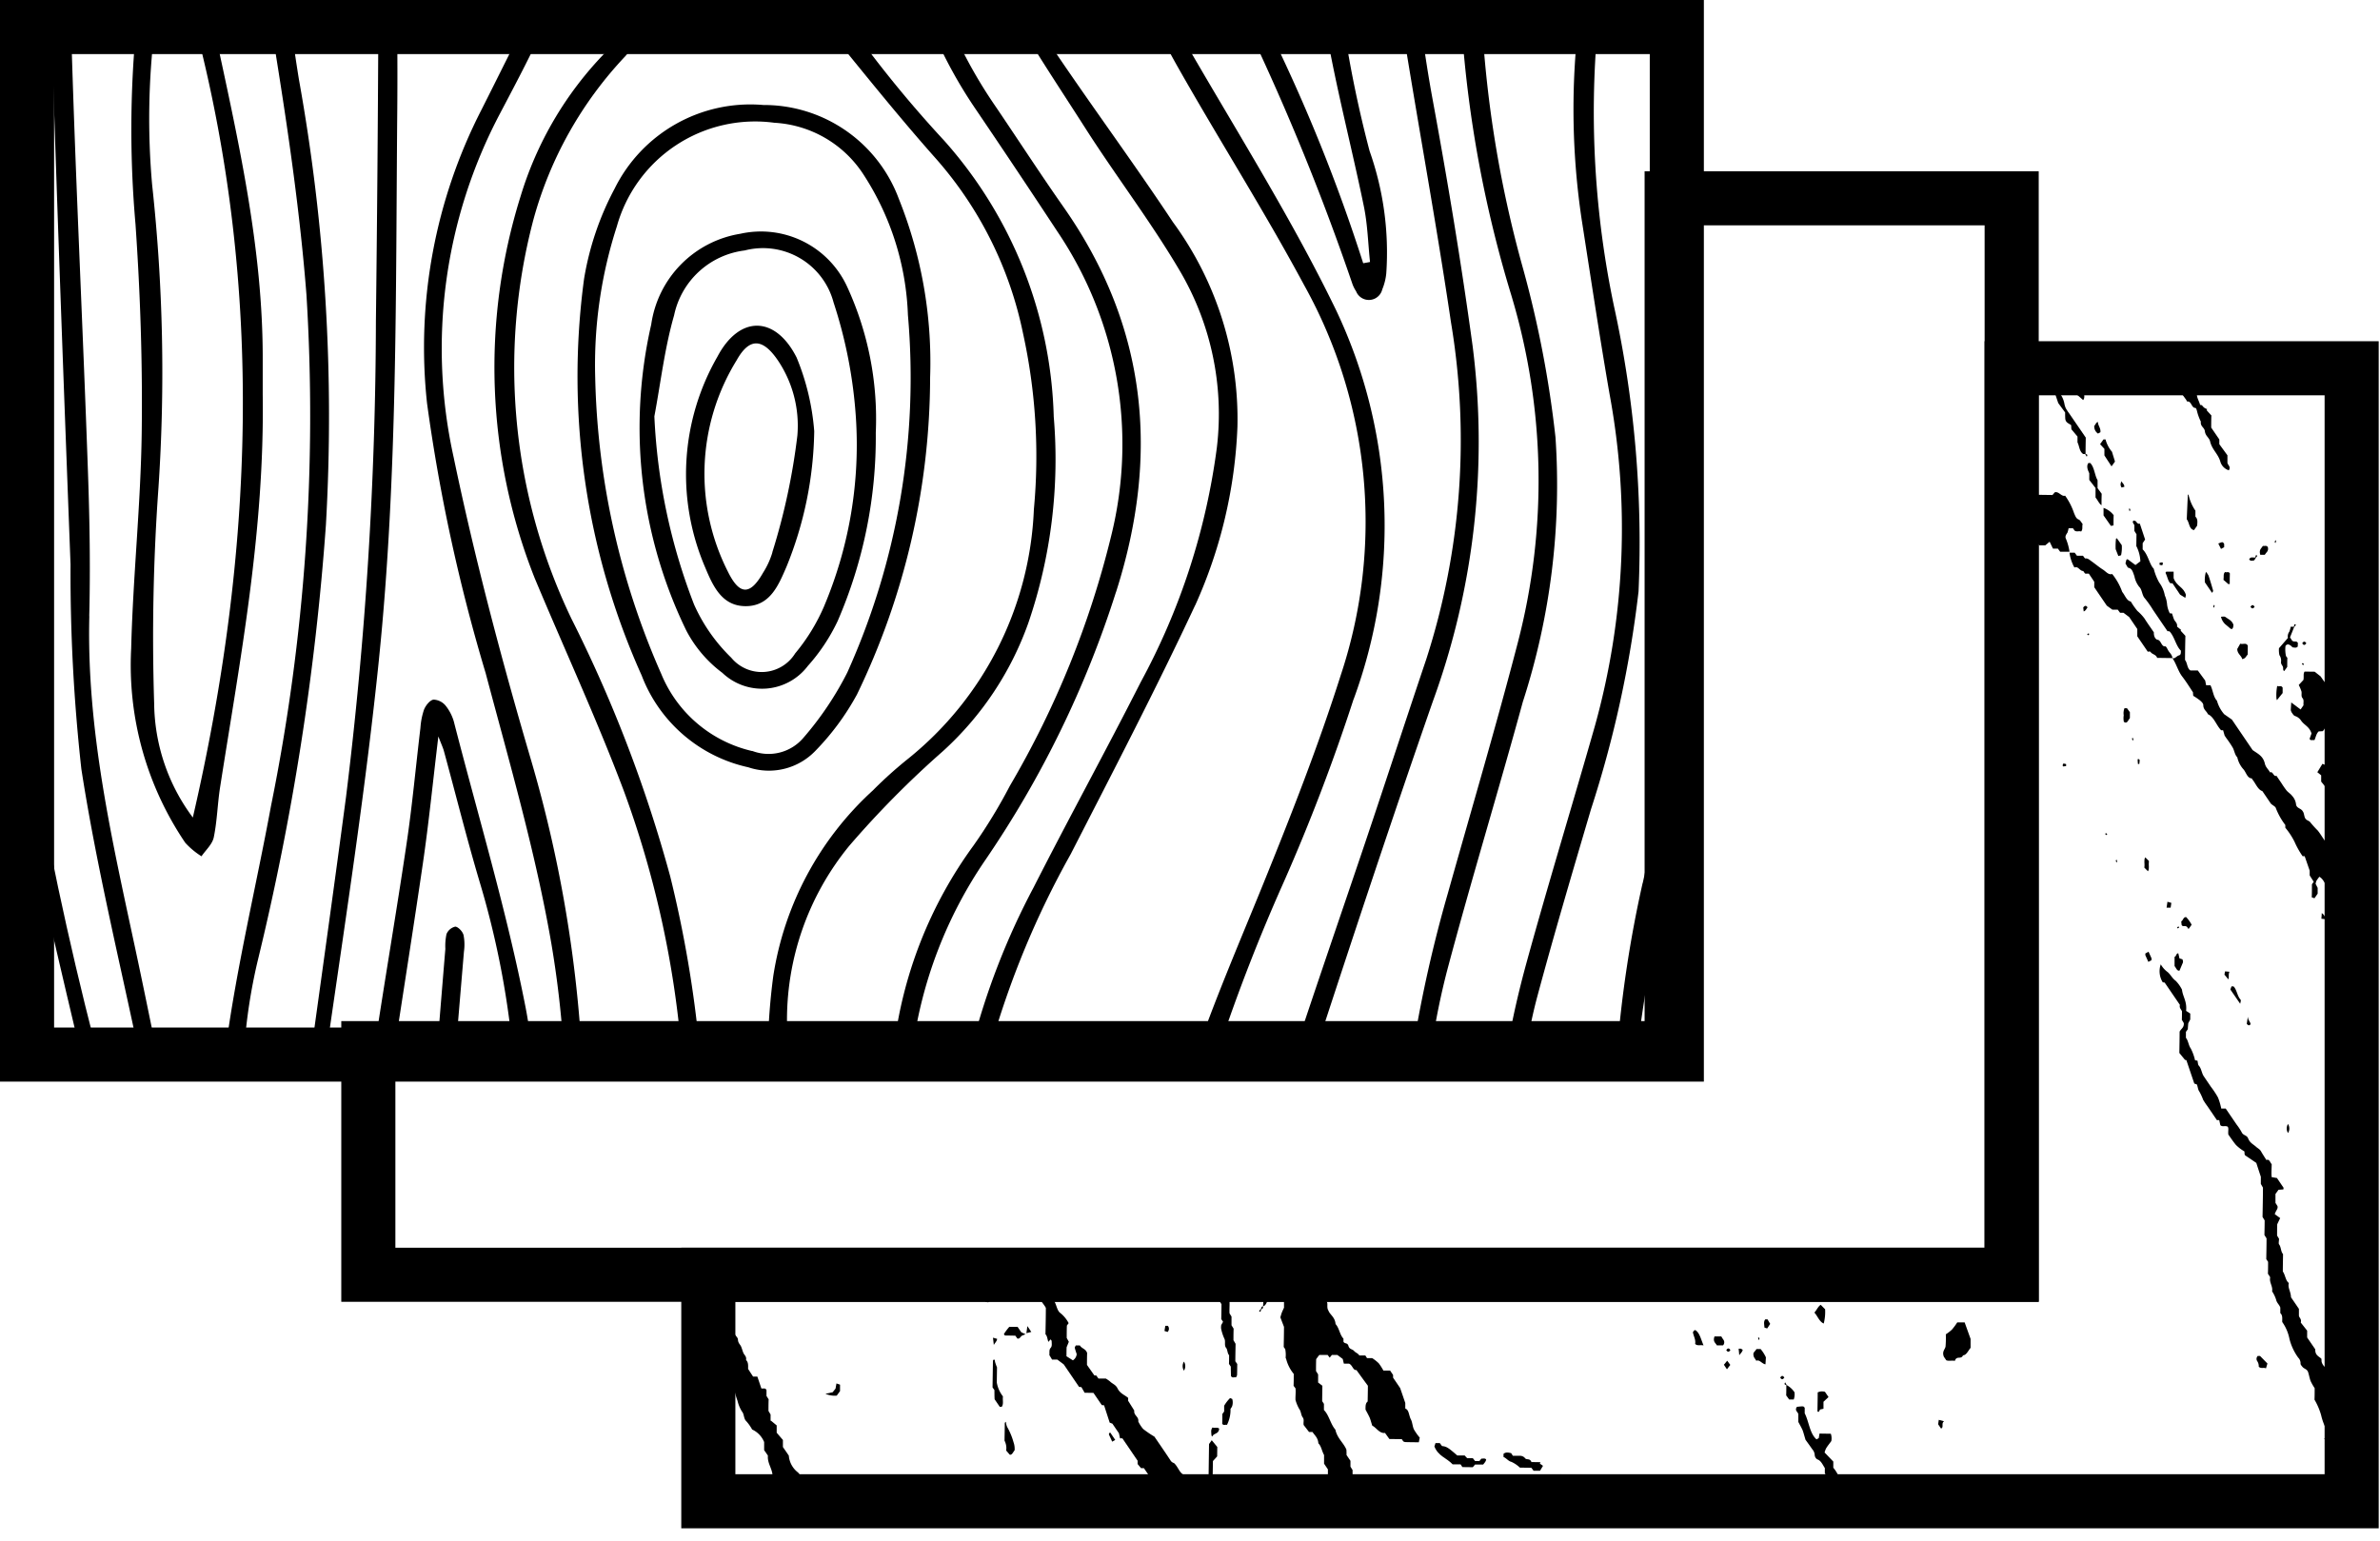 <svg id="Raggruppa_52" data-name="Raggruppa 52" xmlns="http://www.w3.org/2000/svg" xmlns:xlink="http://www.w3.org/1999/xlink" width="88" height="57" viewBox="0 0 88 57">
  <defs>
    <clipPath id="clip-path">
      <rect id="Rettangolo_78" data-name="Rettangolo 78" width="88" height="57" fill="none"/>
    </clipPath>
  </defs>
  <g id="Raggruppa_51" data-name="Raggruppa 51" clip-path="url(#clip-path)">
    <path id="Tracciato_217" data-name="Tracciato 217" d="M62.488,46.742l-.1-.169h-.083c-.069.087-.038.191-.028.307l.1.03.11-.168" transform="translate(2.965 2.218)"/>
    <path id="Tracciato_218" data-name="Tracciato 218" d="M61.885,47.784c-.009.156.068.185.106.273.118-.061.21.114.34.13.007-.11.012-.179.016-.259a1.387,1.387,0,0,0-.195-.306l-.154,0c-.039.071-.1.111-.113.163" transform="translate(2.947 2.268)"/>
    <path id="Tracciato_219" data-name="Tracciato 219" d="M62.829,48.632c.05.08.1.081.155,0-.051-.08-.1-.081-.155,0" transform="translate(2.992 2.313)"/>
    <path id="Tracciato_220" data-name="Tracciato 220" d="M62.077,47.2c-.009.013-.027.027-.026.036a.44.44,0,0,0,.024.074l.027-.039c-.008-.023-.018-.047-.025-.071" transform="translate(2.955 2.248)"/>
    <path id="Tracciato_221" data-name="Tracciato 221" d="M63.066,48.91l.005,0-.065-.113c-.046.082-.005.088.044.1,0,.127,0,.251-.005.383l.11.152.169,0a.56.56,0,0,0,.027-.269.823.823,0,0,0-.285-.263" transform="translate(2.999 2.324)"/>
    <path id="Tracciato_222" data-name="Tracciato 222" d="M55.077,52.15a.886.886,0,0,0,.1-.016l0-.07a.4.4,0,0,0-.1-.019c-.01,0-.023.044-.028.07,0,.007.016.035.024.035" transform="translate(2.622 2.478)"/>
    <path id="Tracciato_223" data-name="Tracciato 223" d="M60.6,47.508l.227,0a.163.163,0,0,0,.007-.219c-.026-.038-.05-.079-.071-.112l-.25,0c-.071.2.043.24.087.332" transform="translate(2.881 2.246)"/>
    <path id="Tracciato_224" data-name="Tracciato 224" d="M61.512,47.649a.665.665,0,0,0-.063-.038.368.368,0,0,0-.085,0c.009.1.016.159.023.241.043-.058.071-.09.1-.128a.465.465,0,0,0,.029-.073" transform="translate(2.922 2.267)"/>
    <path id="Tracciato_225" data-name="Tracciato 225" d="M60.957,48.351l.123-.162-.114-.154-.123.149.114.168" transform="translate(2.897 2.287)"/>
    <path id="Tracciato_226" data-name="Tracciato 226" d="M61.081,47.661c-.05-.08-.1-.081-.155,0,.051.08.1.081.155,0" transform="translate(2.901 2.267)"/>
    <path id="Tracciato_227" data-name="Tracciato 227" d="M59.846,46.957c-.013,0-.029-.007-.038,0a.58.58,0,0,0-.058.072c.021.147.111.27.083.436.085.082.176.029.31.054-.1-.236-.142-.461-.3-.564" transform="translate(2.845 2.236)"/>
    <path id="Tracciato_228" data-name="Tracciato 228" d="M54.1,51.633c-.058-.158-.176-.076-.234-.144a.239.239,0,0,0-.2-.093c-.088,0-.176,0-.254,0l-.066-.1c-.093-.016-.19-.05-.281.029,0,.043,0,.079,0,.115.1.036.178.155.292.18a1.16,1.16,0,0,1,.314.213l.423.006.084.111.237,0c.027-.046.061-.1.11-.184l-.117-.082.025-.052-.328-.005" transform="translate(2.527 2.442)"/>
    <path id="Tracciato_229" data-name="Tracciato 229" d="M60.889,45.555c-.05-.08-.1-.081-.155,0,.05.08.1.081.155,0" transform="translate(2.892 2.166)"/>
    <path id="Tracciato_230" data-name="Tracciato 230" d="M35.505,50.189c-.014.013-.028.025-.042.039,0,.215-.006.431-.009.66a.6.6,0,0,1,.061.365l.132.154c.088.019.123-.1.18-.161a.717.717,0,0,0-.04-.3,2.447,2.447,0,0,0-.237-.568.586.586,0,0,1-.045-.188" transform="translate(1.688 2.39)"/>
    <path id="Tracciato_231" data-name="Tracciato 231" d="M36.263,46.811c-.014.094-.021.142-.038.263l.182-.046c-.05-.08-.09-.134-.145-.217" transform="translate(1.725 2.229)"/>
    <path id="Tracciato_232" data-name="Tracciato 232" d="M35.928,47.269c.062.023.1-.028.137-.073s.088-.046.166-.084l-.156-.073-.137-.2-.307,0a2.3,2.3,0,0,0-.2.268c.023.029.031.051.041.052.128,0,.256.005.382.006l.078.108" transform="translate(1.687 2.23)"/>
    <path id="Tracciato_233" data-name="Tracciato 233" d="M36.452,52.734l.015-.1c-.046-.107-.078-.181-.094-.219-.129-.028-.153.1-.21.157l.106.155.183,0" transform="translate(1.722 2.496)"/>
    <path id="Tracciato_234" data-name="Tracciato 234" d="M36.5,45h-.2l-.034.075c0-.006,0,.065,0,.147l.128.168c.027-.06.058-.13.1-.237,0-.028,0-.085,0-.153" transform="translate(1.727 2.143)"/>
    <path id="Tracciato_235" data-name="Tracciato 235" d="M41.1,46.993l.114.036a.167.167,0,0,0,.01-.227H41.13c-.009.056-.019.116-.031.193" transform="translate(1.957 2.229)"/>
    <path id="Tracciato_236" data-name="Tracciato 236" d="M52.282,51.608l-.151,0-.085-.107-.21,0c-.021-.023-.049-.056-.091-.1l-.273,0c-.345-.3-.4-.332-.566-.349l-.081-.11-.159,0-.04.126c.147.368.442.412.674.662l.293,0,.068.1.384.005.084-.1.3,0c.041-.06.1-.1.111-.186-.057-.065-.122-.023-.179-.031-.029.037-.058.072-.081.1" transform="translate(2.411 2.425)"/>
    <path id="Tracciato_237" data-name="Tracciato 237" d="M42.319,52.977l.073-.1-.337-.5c-.184-.038-.237-.307-.395-.441a.223.223,0,0,1-.135-.109c-.193-.293-.391-.579-.587-.867a3.9,3.9,0,0,1-.417-.284,1.28,1.28,0,0,1-.18-.276c.024-.191-.174-.215-.149-.406l-.226-.36c0-.037,0-.072,0-.108-.134-.113-.3-.16-.395-.356-.068-.136-.184-.161-.273-.249a1.291,1.291,0,0,0-.158-.11l-.271,0-.083-.114h-.068c-.094-.135-.185-.263-.274-.39,0-.152,0-.3.006-.44-.056-.163-.194-.158-.269-.28l-.151,0c-.013.029-.041.066-.037.087.018.08.046.155.071.234a.309.309,0,0,1-.141.23l-.237-.151c0-.1,0-.2.005-.335.021-.049.05-.123.082-.2l-.078-.142c0-.151,0-.311.006-.459l.065-.089a1.168,1.168,0,0,0-.334-.395c-.124-.129-.126-.391-.267-.492,0-.083,0-.157,0-.23-.079-.114-.212-.08-.477.133.034.185.16.269.235.421,0,.318-.008.647-.014.975.07.065.068.183.108.281l.081-.093c.013.021.041.045.04.066,0,.086.024.185-.039.252s-.035.167-.046.264c.029.048.063.1.1.166l.195,0,.237.178.567.832.086.008.119.208.327.005.308.452.084.007.208.641.1.038c.08.118.16.236.241.354.014.064.028.127.041.188h.087l.563.828c0,.035,0,.071,0,.123l.126.152h.107l.377.554.189.017a1.343,1.343,0,0,0,.277.3,2.6,2.6,0,0,1,.243.349l.029.012h.746l-.1-.139c0-.1,0-.174,0-.237" transform="translate(1.747 2.17)"/>
    <path id="Tracciato_238" data-name="Tracciato 238" d="M45.387,52.688c-.006.071-.009.144-.015.226-.018.028-.042.065-.067.1h.216c0-.108,0-.225.005-.352l-.108-.023c-.014.02-.03.032-.031.046" transform="translate(2.157 2.507)"/>
    <path id="Tracciato_239" data-name="Tracciato 239" d="M43.044,50.433c-.08-.07-.17-.005-.246-.043-.079.093-.043.2-.039.3.009.013.018.025.026.038.06-.146.24-.076.259-.294" transform="translate(2.036 2.4)"/>
    <path id="Tracciato_240" data-name="Tracciato 240" d="M41.788,48.4a.311.311,0,0,0,0-.334.313.313,0,0,0,0,.334" transform="translate(1.988 2.289)"/>
    <path id="Tracciato_241" data-name="Tracciato 241" d="M42.654,52.3c0,.014.015.027.028.051l.093,0c.014-.02.03-.032.03-.046.005-.22.007-.439.012-.694l.156-.173c0-.12,0-.212.005-.347l-.205-.25-.1.141q-.009.655-.018,1.315" transform="translate(2.031 2.421)"/>
    <path id="Tracciato_242" data-name="Tracciato 242" d="M74.3,29.445l.049.04.028-.039a.252.252,0,0,0-.051-.036c-.006,0-.018.022-.026.035" transform="translate(3.538 1.4)"/>
    <path id="Tracciato_243" data-name="Tracciato 243" d="M78.509,34.411l.142.171c.043-.053-.01-.152.042-.278l-.161-.014c-.01.053-.02.1-.023.12" transform="translate(3.739 1.633)"/>
    <path id="Tracciato_244" data-name="Tracciato 244" d="M78.764,34.822a.521.521,0,0,0-.044.116l.361.524c.008-.04.018-.071.022-.1,0-.017,0-.043-.005-.049-.124-.126-.139-.368-.258-.489-.029,0-.065-.016-.076,0" transform="translate(3.749 1.658)"/>
    <path id="Tracciato_245" data-name="Tracciato 245" d="M79.295,36.15c.053.075.1.072.142.023,0-.1-.081-.112-.1-.28l-.039.257" transform="translate(3.776 1.709)"/>
    <path id="Tracciato_246" data-name="Tracciato 246" d="M76.749,33.779c0,.127,0,.237,0,.347.057.062.086.186.183.167.042-.1.085-.2.126-.3a.118.118,0,0,0,0-.054.362.362,0,0,0-.017-.064l-.11-.034c-.012-.05-.026-.114-.043-.185-.078-.018-.078.123-.136.125" transform="translate(3.655 1.602)"/>
    <path id="Tracciato_247" data-name="Tracciato 247" d="M77.256,32.813c.039-.053.075-.1.113-.157a1.306,1.306,0,0,0-.2-.281c-.11-.014-.118.136-.184.155.007.066.01.1.015.137.051.083.122,0,.2.071l.054.074" transform="translate(3.666 1.542)"/>
    <path id="Tracciato_248" data-name="Tracciato 248" d="M76.89,32.706a.244.244,0,0,0-.052.034l.027.04.05-.039c-.008-.012-.019-.037-.025-.035" transform="translate(3.659 1.557)"/>
    <path id="Tracciato_249" data-name="Tracciato 249" d="M80.756,40.012a.311.311,0,0,0,0-.334.315.315,0,0,0,0,.334" transform="translate(3.843 1.889)"/>
    <path id="Tracciato_250" data-name="Tracciato 250" d="M76.618,32.052c.008-.056.016-.1.026-.178-.047-.015-.09-.026-.144-.041-.01.071-.018.12-.032.217l.15,0" transform="translate(3.641 1.516)"/>
    <path id="Tracciato_251" data-name="Tracciato 251" d="M82.945,34.728a.321.321,0,0,0,.079.18V33.275a1.27,1.27,0,0,1-.046-.178c-.017-.106-.08-.136-.112-.224-.034.009-.08,0-.1.03-.076.113-.233.071-.255.281-.018.179.183.2.147.4.092.08.067.262.149.351,0,.128,0,.256-.005.384a2.094,2.094,0,0,1,.144.408" transform="translate(3.929 1.565)"/>
    <path id="Tracciato_252" data-name="Tracciato 252" d="M73.041,18.891a1.027,1.027,0,0,0,.05-.181l.162,0c.018.027.037.053.054.08.083.068.172.006.246.04.075-.085.028-.186.058-.276-.05-.06-.091-.146-.145-.167-.1-.037-.125-.13-.174-.238a2.391,2.391,0,0,0-.33-.645c-.132.046-.23-.166-.381-.125l-.086.1-.923-.013c-.022-.031-.05-.068-.08-.107l-.161,0a1.4,1.4,0,0,0-.031.137c-.023.153.09.241.089.4l.259.024c.059.074.017.172.029.26L71.6,18.3c.092.079.068.26.149.35a1.4,1.4,0,0,0,.251.69l.23,0c.037-.031.088-.074.16-.133.048.1.091.19.124.256l.182,0c.027.039.054.076.083.114l.346,0a2.029,2.029,0,0,0-.146-.511c-.014-.088.032-.13.062-.188" transform="translate(3.395 0.827)"/>
    <path id="Tracciato_253" data-name="Tracciato 253" d="M83.14,32.287c-.053-.046-.12-.1-.173-.151.071-.206-.109-.245-.057-.395-.093-.081-.072-.216-.078-.332-.025-.045-.049-.085-.07-.12,0-.1,0-.193,0-.268-.082-.241-.16-.468-.27-.792a.423.423,0,0,1-.028-.036c-.081-.116-.156-.243-.242-.351a3.681,3.681,0,0,1-.259-.283c-.056-.087-.133-.079-.191-.149s-.049-.2-.1-.271a.378.378,0,0,0-.027-.04c-.074-.088-.215-.088-.229-.238a.543.543,0,0,0-.141-.3c-.061-.082-.144-.127-.207-.2a3.211,3.211,0,0,1-.189-.272l-.188-.276c-.1.062-.129-.182-.234-.12-.057-.116-.156-.177-.192-.327-.065-.279-.246-.357-.452-.5l-.767-1.128-.286-.2a1.287,1.287,0,0,1-.267-.5c-.136-.14-.147-.389-.24-.57l-.16,0c-.009-.048-.019-.1-.036-.177-.075-.1-.167-.227-.272-.371l-.272,0c-.127-.074-.11-.281-.2-.386,0-.288.007-.58.013-.894l-.177-.192c.007-.008.014-.018.02-.026l-.151-.123c.019-.137-.073-.177-.111-.265-.03-.07-.051-.149-.075-.22l-.082-.007a.974.974,0,0,1-.1-.32,1.021,1.021,0,0,0-.084-.34,1.14,1.14,0,0,0-.21-.481,2.09,2.09,0,0,1-.2-.508c-.155-.149-.207-.523-.409-.714l0-.23c.025-.037.051-.076.09-.135-.063-.19-.129-.388-.195-.588-.059.019-.1-.019-.134-.073-.022-.031-.066-.03-.1-.043-.039.056-.039.056.032.17l0,.214c.026.043.051.083.078.124l-.006.437a1.356,1.356,0,0,1,.15.564l-.182.138-.293-.217c-.02.012-.038.013-.041.024-.015.046-.025.1-.036.136.044.064.075.153.115.161.135.027.162.163.216.309a.915.915,0,0,0,.177.392c.111.1.1.312.211.428a3.832,3.832,0,0,1,.3.426l.267.393.268.393.074.007c.186.192.238.541.422.714,0,.094,0,.158-.073.176-.057.015-.108.072-.163.1a.155.155,0,0,1-.076,0c-.017-.138-.107-.193-.16-.289-.031-.057-.074-.151-.107-.146-.141.022-.152-.225-.281-.243-.08-.012-.147-.126-.139-.274-.115-.171-.236-.335-.346-.512a1.684,1.684,0,0,0-.263-.28,2.669,2.669,0,0,1-.244-.349c-.155-.028-.214-.232-.317-.354a2.255,2.255,0,0,0-.371-.663c-.137.044-.232-.093-.339-.161-.14-.088-.273-.2-.412-.3-.079-.053-.144-.127-.239-.114-.026,0-.057-.063-.091-.1l-.222,0-.084-.114-.192,0a1.535,1.535,0,0,0,.183.55c.126-.07.2.123.311.127.039,0,.059.114.122.1a.568.568,0,0,1,.1,0c.073.109.136.2.2.3,0,.062,0,.134,0,.2.161.239.322.474.463.681l.207.15.2,0c.028.04.056.076.084.114l.126,0,.211.158.3.443c0,.1,0,.2,0,.27l.39.572s.071-.029.1.007c.072.1.193.083.245.218l.563.008h0c.146.213.212.486.361.679s.269.389.4.586c0,.035.005.07.009.13a2.48,2.48,0,0,1,.242.164c.051.043.129.112.13.174,0,.181.123.222.171.343.222.094.31.408.488.592h.074c.012.043.025.09.057.2,0,0,.034.051.068.1a3.692,3.692,0,0,1,.238.356c.056.111.073.261.161.343a.976.976,0,0,0,.241.461c.089.116.137.315.289.32.009,0,.017.026.026.038.123.146.2.379.372.434l.317.467c.086.074.163.1.182.164a2.514,2.514,0,0,0,.349.622c0,.032,0,.069,0,.1a2.694,2.694,0,0,1,.34.518,3.127,3.127,0,0,0,.3.536h.076c.058.168.116.334.185.534,0,.032,0,.106,0,.176l.15.236-.067.092c0,.148,0,.308-.006.483l.1.034.118-.17c0-.062,0-.134,0-.214l-.076-.15a.567.567,0,0,1,.031-.112c.032-.052.07-.1.107-.149.153.081.21.284.3.369.046.157.084.282.124.419l.128.01.242.36c.1-.132.049-.268.071-.422" transform="translate(3.478 0.874)"/>
    <path id="Tracciato_254" data-name="Tracciato 254" d="M82.066,29.687v0c.012.014.018.02,0,0" transform="translate(3.908 1.414)"/>
    <path id="Tracciato_255" data-name="Tracciato 255" d="M34.716,45.3l.081.118c0,.177-.005.373-.008.589.048,0,.1.022.115,0,.042-.06.116-.093.114-.2s.081-.134.112-.214l.546.007.079.106.152,0c.07-.089.067-.109-.063-.32l-.247-.023a.333.333,0,0,1-.028-.094c0-.089,0-.179,0-.269H34.7a.347.347,0,0,1,.018.059,1.6,1.6,0,0,1,0,.246" transform="translate(1.652 2.143)"/>
    <path id="Tracciato_256" data-name="Tracciato 256" d="M73.742,22.393c-.008-.013-.019-.037-.025-.035a.216.216,0,0,0-.051.034l.026.039c.017-.012.034-.025.05-.038" transform="translate(3.508 1.065)"/>
    <path id="Tracciato_257" data-name="Tracciato 257" d="M75.947,33.907c0-.046,0-.082,0-.065-.047-.1-.08-.178-.111-.246l-.118.065c0,.047,0,.083,0,.065l.111.246.118-.065" transform="translate(3.606 1.6)"/>
    <path id="Tracciato_258" data-name="Tracciato 258" d="M73.526,21.445c.005.049.012.1.017.148.073-.016.1-.1.142-.148-.051-.081-.1-.071-.159,0" transform="translate(3.501 1.018)"/>
    <path id="Tracciato_259" data-name="Tracciato 259" d="M72.827,27.06a.886.886,0,0,0,.1-.016c0-.024,0-.047,0-.07a.4.4,0,0,0-.1-.019c-.01,0-.023.043-.028.069,0,.008.016.036.024.036" transform="translate(3.467 1.284)"/>
    <path id="Tracciato_260" data-name="Tracciato 260" d="M69.016,48.1c.065-.2.232-.034.3-.2.129-.009.186-.166.28-.277,0-.1,0-.2,0-.331-.068-.189-.144-.4-.219-.61l-.274,0a2.578,2.578,0,0,1-.195.264,1.6,1.6,0,0,1-.227.176,4.08,4.08,0,0,1-.01.445c-.014.114-.141.181-.064.383.027.039.053.078.09.132.1.042.213-.005.321.024" transform="translate(3.266 2.223)"/>
    <path id="Tracciato_261" data-name="Tracciato 261" d="M68.405,50.285l.109.159c.114-.05-.006-.191.109-.272l-.194-.051c-.01.071-.018.12-.024.164" transform="translate(3.257 2.387)"/>
    <path id="Tracciato_262" data-name="Tracciato 262" d="M74.7,30.452c.008-.012.026-.026.024-.036a.358.358,0,0,0-.022-.074l-.028.039c.008.023.017.047.026.071" transform="translate(3.556 1.445)"/>
    <path id="Tracciato_263" data-name="Tracciato 263" d="M75.852,30.4c-.035-.035-.084-.085-.134-.134-.064.088-.013.22-.035.379l.133.134c.065-.087.014-.22.036-.379" transform="translate(3.604 1.441)"/>
    <path id="Tracciato_264" data-name="Tracciato 264" d="M75.457,26.979l.049,0a.978.978,0,0,0,.014-.146c0-.015-.03-.031-.048-.04s-.025.023-.025.036c0,.048.006.1.01.147" transform="translate(3.593 1.276)"/>
    <path id="Tracciato_265" data-name="Tracciato 265" d="M75.272,26.15l.028-.039c-.009-.023-.018-.047-.026-.071-.009.012-.026.026-.025.036a.36.36,0,0,0,.023.074" transform="translate(3.583 1.24)"/>
    <path id="Tracciato_266" data-name="Tracciato 266" d="M74.962,25.505c.125.091.156-.072.221-.136l0-.22L75.075,25h-.091a.492.492,0,0,0-.029.264.667.667,0,0,0,.007.247" transform="translate(3.569 1.19)"/>
    <path id="Tracciato_267" data-name="Tracciato 267" d="M82.186,32.766a.308.308,0,0,1,.155.118.428.428,0,0,0,.115.122c.015.01.044-.017.074-.03l0-.252c-.035-.051-.069-.1-.1-.155l-.152,0-.081-.111-.113,0v0a.305.305,0,0,0-.139-.225c0,.071-.008.131-.013.208l.152.018c0,.053,0,.106,0,.17.032.044.063.115.106.139" transform="translate(3.901 1.535)"/>
    <path id="Tracciato_268" data-name="Tracciato 268" d="M75.164,18.052c.009-.012.018-.024.028-.039-.008-.023-.018-.047-.026-.071-.009.012-.026.027-.025.036a.438.438,0,0,0,.023.074" transform="translate(3.578 0.854)"/>
    <path id="Tracciato_269" data-name="Tracciato 269" d="M78.747,22.213c.035.035.1.01.1-.149-.064-.168-.192-.2-.3-.285-.037-.029-.1-.005-.161-.006.067.266.232.318.353.44" transform="translate(3.733 1.036)"/>
    <path id="Tracciato_270" data-name="Tracciato 270" d="M76.216,19.939a.393.393,0,0,0,.1.019c.01,0,.023-.043.028-.069,0-.008-.016-.036-.024-.036a.886.886,0,0,0-.1.016l0,.07" transform="translate(3.629 0.945)"/>
    <path id="Tracciato_271" data-name="Tracciato 271" d="M74.891,16.984a.185.185,0,0,0-.008.236l.1-.026c0-.112-.08-.126-.1-.21" transform="translate(3.564 0.809)"/>
    <path id="Tracciato_272" data-name="Tracciato 272" d="M74.142,15.275c.018-.16-.091-.24-.093-.38-.065.014-.089.1-.134.147a.313.313,0,0,0,.138.283l.089-.049" transform="translate(3.52 0.709)"/>
    <path id="Tracciato_273" data-name="Tracciato 273" d="M74.195,17.909c0-.144,0-.27.006-.427l-.152-.207c0-.092,0-.183,0-.293-.11-.181-.112-.472-.267-.636l-.074,0c-.063.086-.051.21.034.379,0,.066,0,.138,0,.245l.232.3c0,.135,0,.243,0,.35.079.089.125.228.225.29" transform="translate(3.508 0.778)"/>
    <path id="Tracciato_274" data-name="Tracciato 274" d="M74.683,19.016a2.387,2.387,0,0,0-.013.389l.1.254.1-.03a1.331,1.331,0,0,0,.027-.37c-.059-.084-.119-.172-.182-.258,0,0-.017.007-.035.016" transform="translate(3.556 0.905)"/>
    <path id="Tracciato_275" data-name="Tracciato 275" d="M77.246,17.455c-.009.006-.026.012-.026.018-.015.3-.027.609-.04.9.1.118.079.364.268.4.041-.057.076-.108.114-.161.013-.122.032-.248-.062-.335,0-.069,0-.14,0-.222a1.68,1.68,0,0,1-.257-.6" transform="translate(3.675 0.831)"/>
    <path id="Tracciato_276" data-name="Tracciato 276" d="M78.51,19.322c0-.046,0-.083,0-.118-.05-.081-.058-.081-.217-.015l.1.2.118-.065" transform="translate(3.728 0.911)"/>
    <path id="Tracciato_277" data-name="Tracciato 277" d="M76.46,20.178c-.043.036-.03.049-.01.09.054.112.069.263.161.342h.076l.281.419.193.12c.009-.041.016-.073.023-.108-.086-.3-.352-.322-.455-.624,0-.044,0-.117,0-.236l-.272,0" transform="translate(3.64 0.961)"/>
    <path id="Tracciato_278" data-name="Tracciato 278" d="M78.713,20.245c-.056-.092-.126-.015-.175-.054-.08.066-.043.166-.061.294l.177.154h.053c0-.159,0-.281.005-.395" transform="translate(3.737 0.961)"/>
    <path id="Tracciato_279" data-name="Tracciato 279" d="M78.648,20.619h0" transform="translate(3.745 0.982)"/>
    <path id="Tracciato_280" data-name="Tracciato 280" d="M73.573,16.158h.078l.059.1c.046-.082.005-.088-.044-.1,0-.2.005-.4.008-.607l-.611-.892a1.621,1.621,0,0,1-.131-.2.809.809,0,0,1-.053-.186.914.914,0,0,0-.156-.347.669.669,0,0,1-.053-.185l-.1-.04c-.043-.138-.085-.278-.13-.428a.355.355,0,0,0-.015.336c.078.189.137.391.232.666l.254.346c0,.088,0,.158.006.243.025.15.138.16.218.23,0,.036,0,.07.009.151l.224.267c0,.1,0,.156,0,.215.07.135.067.338.212.432" transform="translate(3.447 0.632)"/>
    <path id="Tracciato_281" data-name="Tracciato 281" d="M57.539,52.983c0-.181-.1-.125-.145-.185-.018-.025-.036-.052-.053-.079l-.155,0c-.017-.026-.034-.052-.053-.081-.081-.062-.172-.014-.257-.04l-.063-.091-.215,0c-.032-.037-.061-.068-.1-.114l-.484-.007c-.007.053-.016.1-.022.146l.082.129c0,.072,0,.146,0,.184l.12.19h1.365a.131.131,0,0,1-.014-.046" transform="translate(2.666 2.494)"/>
    <path id="Tracciato_282" data-name="Tracciato 282" d="M65.211,53.013c0-.181.005-.365.007-.546-.048-.094-.118-.038-.195-.061a1.239,1.239,0,0,0-.256-.491c0-.066,0-.138,0-.228l-.322-.335A.81.81,0,0,1,64.5,51.2c.061-.1.129-.181.194-.271a.55.55,0,0,0-.018-.271l-.419-.006-.028.168-.083.046c-.255-.223-.276-.652-.436-.964,0-.058,0-.131,0-.2-.04-.064-.039-.067-.286-.039-.1.134.031.182.05.271,0,.092,0,.184,0,.288.047.089.1.181.149.285.037.085.059.183.116.373.048.067.15.205.247.347a.352.352,0,0,1,.094.223.206.206,0,0,0,.093.155c.138.041.2.2.281.322,0,.062,0,.116,0,.19a2.155,2.155,0,0,1,.177.374.733.733,0,0,0,.17.266,1.364,1.364,0,0,1,.1.34.261.261,0,0,0,.014.068h.378v-.023l-.079-.124" transform="translate(3.019 2.364)"/>
    <path id="Tracciato_283" data-name="Tracciato 283" d="M74.612,18.575c0-.133,0-.255.005-.377a.806.806,0,0,0-.374-.269c0,.09,0,.18,0,.277l.272.388.1-.018" transform="translate(3.535 0.854)"/>
    <path id="Tracciato_284" data-name="Tracciato 284" d="M79.992,48.325c.017-.056.031-.1.054-.179l-.272-.278h-.088a.152.152,0,0,0-.023.181.344.344,0,0,1,.062.216c.09.084.181.015.267.061" transform="translate(3.792 2.279)"/>
    <path id="Tracciato_285" data-name="Tracciato 285" d="M28.871,53.381c-.019-.056-.04-.11-.059-.166-.01-.03-.006-.081-.021-.1a1.243,1.243,0,0,1-.182-.391c-.041-.09-.119-.052-.157-.119-.028-.05-.031-.128-.056-.184a.368.368,0,0,0-.082-.111.872.872,0,0,1-.338-.623l-.218-.317c0-.069,0-.141,0-.261l-.23-.267c0-.1,0-.158,0-.271l-.2-.166a.242.242,0,0,0-.026-.009c0-.086,0-.157,0-.229-.026-.043-.05-.084-.078-.131,0-.138,0-.284.006-.43l-.079-.124,0-.218c-.046-.094-.116-.042-.191-.062-.02-.061-.044-.134-.069-.207s-.051-.152-.078-.229l-.158,0-.184-.284c0-.115.015-.246-.076-.329.026-.139-.067-.18-.1-.267-.031-.071-.05-.155-.081-.226-.038-.088-.113-.13-.119-.263,0-.071-.081-.131-.118-.2a.169.169,0,0,0-.172-.1c0-.177,0-.337.006-.469l-.083-.142c0-.175,0-.339.007-.5a.605.605,0,0,1-.073-.34c-.048-.1-.093-.215-.2-.205-.1-.144-.195-.288-.293-.432H25v2.576a.522.522,0,0,0,.157.291l.154,0c.008.05.018.1.031.176.113.158.24.337.33.465.076.237.134.4.183.576a.752.752,0,0,1,0,.175l.125.067a3.344,3.344,0,0,0,.1.327,1.32,1.32,0,0,0,.167.4c.081.087.057.264.156.352a1.656,1.656,0,0,1,.217.308.873.873,0,0,1,.444.464c0,.083,0,.192,0,.3l.139.2c-.024.28.149.459.171.723l.365,0,.31.457.145.424c0,.02,0,.054,0,.094Z" transform="translate(1.19 2.143)"/>
    <path id="Tracciato_286" data-name="Tracciato 286" d="M83.323,53.9V51.187a.324.324,0,0,0-.015-.034,1.621,1.621,0,0,0-.094-.277c-.042-.063-.111-.1-.111-.208,0-.161-.131-.195-.157-.349a.844.844,0,0,0-.156-.4c-.078-.094-.146-.2-.214-.3,0-.157,0-.3.006-.448-.1-.195-.307-.19-.372-.435l-.006-.106c-.092-.094-.236-.123-.228-.351l-.3-.438c0-.067,0-.138,0-.252l-.236-.3c.036-.134-.053-.169-.068-.251,0-.092,0-.184,0-.254-.112-.166-.218-.32-.292-.428-.012-.234-.128-.349-.081-.529-.123-.088-.13-.3-.222-.426,0-.21.006-.428.008-.644-.087-.09-.068-.262-.148-.361-.025-.03,0-.138,0-.205l-.072-.117c0-.156,0-.3.005-.419.037-.079.064-.135.109-.229l-.2-.145c.047-.152.127-.191.1-.3l-.074-.117c0-.112,0-.221,0-.329l.113-.156.179-.013a.3.3,0,0,0,.007-.062l-.244-.36-.195-.032c-.017-.159,0-.323,0-.482-.061-.057-.081-.2-.195-.151-.067-.106-.137-.212-.2-.323-.049-.083-.122-.111-.181-.166-.1-.092-.23-.144-.293-.308-.053-.136-.181-.1-.242-.234a2.01,2.01,0,0,0-.183-.277l-.215-.315-.191-.281-.164,0a2.444,2.444,0,0,0-.12-.406,3.148,3.148,0,0,0-.264-.4c-.088-.131-.178-.261-.266-.393-.076-.114-.086-.29-.183-.39-.031-.032-.032-.123-.047-.182l-.089-.014a1.854,1.854,0,0,0-.158-.436c-.086-.118-.092-.291-.18-.394l0-.221c.018-.025.037-.05.071-.1,0-.047.007-.116.015-.219l.074-.14c0-.054,0-.11,0-.218l-.153-.1c.037-.356-.126-.529-.152-.783a1.281,1.281,0,0,0-.236-.331c-.118-.081-.189-.23-.291-.317a.913.913,0,0,1-.258-.289.768.768,0,0,0,.073.664l.071.01.564.826c-.03.114.044.157.076.237,0,.1,0,.213-.005.313l.073.123c.012.171-.1.205-.155.315,0,.245-.006.5-.01.789l.208.255.052.012c.093.277.191.563.293.865.019.007.054.018.09.029.044.081.038.194.1.272a2.085,2.085,0,0,1,.137.3,2.594,2.594,0,0,0,.159.237c.062.092.125.184.188.276l.16.237h.087c.014.06.027.124.042.189.081.074.174.005.269.054.051.058.009.157.027.293.079.108.174.255.281.383a1.538,1.538,0,0,0,.313.24l.006.1c.006.015.01.037.019.043l.414.281c.05.155.1.309.168.513,0,.049,0,.156,0,.264.026.045.049.086.078.137,0,.353-.009.719-.015,1.084.025.043.05.083.078.128,0,.177-.005.359-.008.542.027.042.052.082.078.123,0,.256-.006.512-.01.768l.067.1c0,.14,0,.3-.006.441a.649.649,0,0,1,.04.059c.016.027.046.062.042.083-.035.189.107.322.072.507a1.272,1.272,0,0,1,.146.3c.028.135.116.183.158.3l0,.207c.083.07.073.182.07.291,0,.017,0,.04.009.048a1.614,1.614,0,0,1,.26.617,2.024,2.024,0,0,0,.322.689.29.29,0,0,1,.087.225c0,.037.044.084.072.118.065.079.17.075.21.2.035.107.052.227.093.329a2.014,2.014,0,0,0,.147.258c0,.133,0,.279-.006.425a2.478,2.478,0,0,1,.244.569,2.307,2.307,0,0,0,.2.544l0,.218-.083.125a.46.46,0,0,1,.136.073.466.466,0,0,1,.131.195,1.952,1.952,0,0,0,.306.556c.138.411.267.792.409,1.209,0,.063,0,.168,0,.27Z" transform="translate(3.63 1.621)"/>
    <path id="Tracciato_287" data-name="Tracciato 287" d="M47.952,52.951c0-.062,0-.171,0-.28l-.078-.128c0-.1,0-.214,0-.322l-.078-.124c0-.071,0-.145,0-.216l-.145-.214c0-.054,0-.125-.005-.2-.112-.265-.338-.414-.408-.74-.179-.2-.237-.545-.423-.724,0-.092,0-.163,0-.229l-.065-.1c0-.169.005-.35.007-.57l-.157-.119c0-.158,0-.23,0-.3l-.078-.125c0-.144,0-.29.006-.441.036-.048.073-.1.117-.155l.307,0,.076.1.082-.1.2,0,.2.149c.008.032.023.1.042.173l.188,0c.132.048.15.259.276.236.072.1.145.2.217.3s.148.2.207.282c0,.219-.006.4-.008.582-.085.067-.079.178-.079.3.048.091.1.184.149.288.037.086.059.183.1.306.145.065.267.3.471.268l.161.225.46.006.054.081a.211.211,0,0,0,.069.027c.166.005.332.006.507.008.01-.057.021-.106.034-.171a2,2,0,0,1-.216-.306c-.052-.109-.056-.267-.112-.37-.075-.137-.067-.357-.207-.4,0-.1,0-.175,0-.207-.064-.185-.115-.337-.19-.552l-.261-.384c0-.03,0-.066,0-.1l-.11-.162-.248,0a2.164,2.164,0,0,0-.171-.268,1.545,1.545,0,0,0-.243-.192l-.191,0-.064-.1-.221,0c-.054-.084-.137-.1-.188-.158-.066-.083-.177-.058-.214-.192s-.139-.067-.185-.158c0-.037,0-.072,0-.114-.136-.135-.158-.4-.292-.538-.022-.264-.211-.345-.264-.5-.093-.136.029-.321-.119-.366,0-.322.008-.629.013-.916L46.872,45h-2c.068.141.09.324.169.465.024.044,0,.141,0,.212.049.1.119.041.19.062l.108.148c0,.1,0,.205,0,.331-.019.04-.047.1-.071.156s-.041.124-.064.2c.037.1.082.216.134.352,0,.233-.006.489-.01.744.019.028.037.054.056.081a1.117,1.117,0,0,1,.015.318.472.472,0,0,1,.032.091,1.408,1.408,0,0,0,.268.506c0,.142,0,.289-.006.441.017.022.036.047.071.092.016.139-.007.3,0,.432a1.48,1.48,0,0,0,.137.331c.071.089.065.228.129.312s.018.171.035.282l.2.259.127,0c.087.129.205.217.217.419.109.1.13.294.211.431,0,.106,0,.215,0,.321.046.069.091.134.142.211,0,.1,0,.2,0,.3.02.043.032.073.046.1.085.172.237.262.271.5.014.092.1.159.139.247.005.013.006.028.013.041h.728a1.167,1.167,0,0,1-.08-.118,2.536,2.536,0,0,1-.11-.311" transform="translate(2.137 2.143)"/>
    <path id="Tracciato_288" data-name="Tracciato 288" d="M74.556,15.964a1.147,1.147,0,0,1-.234-.452h-.076l-.126.175.16.174c0,.113,0,.186,0,.242l.263.405.128-.177c-.029-.1-.062-.2-.112-.367" transform="translate(3.53 0.739)"/>
    <path id="Tracciato_289" data-name="Tracciato 289" d="M77.859,20.183a1.071,1.071,0,0,0-.04.391l.265.389a.256.256,0,0,0,.027-.039.091.091,0,0,0,.012-.046c-.054-.185-.108-.372-.169-.552a.639.639,0,0,0-.1-.142" transform="translate(3.706 0.961)"/>
    <path id="Tracciato_290" data-name="Tracciato 290" d="M35.032,49.023l.069.1c0,.1,0,.225.007.338l.189.279h.074c.078-.108.025-.242.045-.384a1.155,1.155,0,0,1-.227-.509c0-.155.005-.373.007-.566a1.788,1.788,0,0,1-.072-.2c-.01-.046,0-.1-.057-.082-.007.016-.021.029-.021.043-.005.328-.01.656-.015.98" transform="translate(1.668 2.286)"/>
    <path id="Tracciato_291" data-name="Tracciato 291" d="M83,46.265c-.026.04-.051.08-.093.146l.093.06Z" transform="translate(3.948 2.203)"/>
    <path id="Tracciato_292" data-name="Tracciato 292" d="M27.231,50.162h0" transform="translate(1.297 2.389)"/>
    <path id="Tracciato_293" data-name="Tracciato 293" d="M73.234,13.938a.385.385,0,0,1,.1.042c.073.057.144.123.218.188.079-.09.022-.225.036-.315l-.315-.46-.31-.227c-.025.04-.042.065-.057.087-.015.087.029.129.058.186a.561.561,0,0,1,.027.148c.081.117.16.235.24.352" transform="translate(3.472 0.627)"/>
    <path id="Tracciato_294" data-name="Tracciato 294" d="M44.579,46.123c.078-.016.116-.093.16-.2l-.146-.016c-.006.088-.01.153-.015.219" transform="translate(2.123 2.186)"/>
    <path id="Tracciato_295" data-name="Tracciato 295" d="M64.383,46.753a1.713,1.713,0,0,0,.051-.528l-.163-.164c-.1.063-.15.2-.234.287.118.126.184.339.346.405" transform="translate(3.049 2.193)"/>
    <path id="Tracciato_296" data-name="Tracciato 296" d="M42.688,45.1l.062.091c0,.136,0,.281-.006.426a.645.645,0,0,0,.075.12c.048.048.109.071.155.124a2.507,2.507,0,0,1,.158.227c0,.192-.005.374-.008.551l.066.1c-.018.034-.038.068-.066.118a.466.466,0,0,0-.005.139,1.74,1.74,0,0,0,.119.366c.057.107-.017.247.07.348.049.058.04.2.106.265,0,.108,0,.217-.005.322.021.029.039.056.067.1,0,.108.005.23.007.349.054.087.124.029.183.049a.238.238,0,0,0,.042-.081c.005-.145.005-.289.007-.414l-.071-.1c0-.212.006-.43.009-.647l-.078-.133c0-.136,0-.281.006-.427l-.078-.125c0-.1,0-.215,0-.323-.018-.028-.035-.056-.073-.115-.01-.124.006-.286,0-.445a.815.815,0,0,1-.163-.344.722.722,0,0,0-.13-.3c-.058-.08-.058-.2-.1-.266a.2.2,0,0,1-.02-.067h-.337l.006.1" transform="translate(2.032 2.143)"/>
    <path id="Tracciato_297" data-name="Tracciato 297" d="M64.259,49.783l.109-.024c0-.088,0-.159,0-.258l.186-.175-.132-.193a.377.377,0,0,0-.268.021c0,.228-.006.461-.009.7.065.071.07-.062.111-.071" transform="translate(3.055 2.339)"/>
    <path id="Tracciato_298" data-name="Tracciato 298" d="M82.347,28.194q.09-.132.185-.277c-.028-.108-.1-.023-.159-.052a4.448,4.448,0,0,1-.291-.394c0-.159.005-.3.007-.461l-.112-.047-.189.311.142.114c0,.115,0,.152,0,.233l.233.289c0,.1,0,.166,0,.23.056.088.125.031.19.053" transform="translate(3.895 1.284)"/>
    <path id="Tracciato_299" data-name="Tracciato 299" d="M64.131,45.185c.05.083.1.073.155.008,0-.041,0-.076,0-.112A.758.758,0,0,1,64.236,45h-.092c-.008.061,0,.124-.013.184" transform="translate(3.054 2.143)"/>
    <path id="Tracciato_300" data-name="Tracciato 300" d="M83.012,13.417V13h-.26c.08.115.157.23.246.361,0,.015.009.038.014.056" transform="translate(3.941 0.619)"/>
    <path id="Tracciato_301" data-name="Tracciato 301" d="M29.673,49.123c0-.071,0-.144,0-.242l-.132-.045c-.013.07-.021.118-.034.191-.024.031-.062.079-.107.134l-.267.057a.843.843,0,0,0,.419.068l.117-.162" transform="translate(1.387 2.326)"/>
    <path id="Tracciato_302" data-name="Tracciato 302" d="M44.514,46.22c.05,0,.075-.034.074-.107-.044,0-.066.028-.072.082l-.078.091c.059.067.063.007.075-.066" transform="translate(2.116 2.196)"/>
    <path id="Tracciato_303" data-name="Tracciato 303" d="M35.2,47.264l-.154-.043c.014.124.021.184.031.267.048-.088.109-.12.123-.224" transform="translate(1.669 2.249)"/>
    <path id="Tracciato_304" data-name="Tracciato 304" d="M39.372,50.843l-.184-.271a.059.059,0,0,0-.043.085c.048.106.082.178.114.25l.113-.064" transform="translate(1.864 2.408)"/>
    <path id="Tracciato_305" data-name="Tracciato 305" d="M43.44,49.755a.36.36,0,0,0,.068-.112.465.465,0,0,0,0-.257l-.079-.034a1.358,1.358,0,0,0-.22.285c0,.071,0,.144,0,.214-.021.028-.04.053-.067.092,0,.11,0,.233-.005.358.048.081.117.024.176.044a1.241,1.241,0,0,0,.131-.591" transform="translate(2.054 2.35)"/>
    <path id="Tracciato_306" data-name="Tracciato 306" d="M79.074,22.72c-.029.049-.068.118-.113.2.005.183.146.228.186.373.124-.018.148-.119.2-.169,0-.109,0-.219.005-.331-.069-.119-.167-.036-.279-.069" transform="translate(3.76 1.082)"/>
    <path id="Tracciato_307" data-name="Tracciato 307" d="M79.608,19.686c-.088.009-.167-.043-.226.064.05.083.115.047.172.045.023,0,.045-.059.082-.111h0l.049-.058c-.058-.065-.063-.01-.074.06" transform="translate(3.78 0.933)"/>
    <path id="Tracciato_308" data-name="Tracciato 308" d="M80.309,19.176l.028-.07-.027-.04a.607.607,0,0,0-.025.073c0,.009.016.024.024.037" transform="translate(3.823 0.908)"/>
    <path id="Tracciato_309" data-name="Tracciato 309" d="M79.77,19.6l.17,0c.049-.087.156-.132.115-.286-.057-.08-.124-.025-.181-.045-.05.087-.157.132-.1.329" transform="translate(3.798 0.918)"/>
    <path id="Tracciato_310" data-name="Tracciato 310" d="M81.578,26.241c.05,0,.1,0,.149,0,.05-.108.065-.239.157-.322l.147-.007a.365.365,0,0,0,.075-.1c.061-.147.115-.3.172-.449h.078c.034-.09.067-.18.116-.31,0-.062,0-.171,0-.284-.022-.053-.05-.109-.07-.171a1.38,1.38,0,0,0-.257-.452c-.086-.1-.163-.223-.191-.261l-.219-.173-.373-.005c-.058.083-.019.181-.043.309l-.173.186a1.685,1.685,0,0,1,.1.239c.018.08-.022.18.04.249s.024.169.036.262c-.034.049-.069.1-.107.157l-.347-.26c-.009.149-.014.219-.017.284a.374.374,0,0,0,.038.093c.036.044.059.1.117.124a.426.426,0,0,1,.219.159c.117.181.314.225.393.488-.023.062-.048.133-.072.2.015.016.024.034.034.035" transform="translate(3.85 1.129)"/>
    <path id="Tracciato_311" data-name="Tracciato 311" d="M78.139,21.459c.009-.024.019-.048.028-.07a.436.436,0,0,0-.027-.04.549.549,0,0,0-.025.073c0,.009.016.024.024.037" transform="translate(3.72 1.017)"/>
    <path id="Tracciato_312" data-name="Tracciato 312" d="M78.747,16.764c.082-.132-.036-.182-.053-.273,0-.091,0-.183,0-.278l-.3-.411c0-.1,0-.14,0-.175l-.3-.439c0-.14,0-.286.006-.449l-.177-.194.023-.039a.413.413,0,0,1-.132-.071c-.041-.046-.072-.1-.13-.081-.038-.161-.142-.285-.118-.457-.13-.19-.252-.372-.35-.514-.019-.112-.027-.161-.039-.228l-.094-.028c-.073.072-.034.174-.05.257s-.106.115-.075.239c.02.032.044.073.071.116,0,.069,0,.141,0,.23.041.056.087.118.132.181.019.026.039.079.053.075.139-.028.156.23.279.234.046,0,.053.045.071.1a1.841,1.841,0,0,0,.147.408c-.025.182.131.213.148.351.02.183.16.238.194.38.073.314.3.457.383.764a.474.474,0,0,0,.311.306" transform="translate(3.665 0.625)"/>
    <path id="Tracciato_313" data-name="Tracciato 313" d="M79.428,21.422c.05.08.1.081.155,0-.05-.08-.1-.081-.155,0" transform="translate(3.782 1.017)"/>
    <path id="Tracciato_314" data-name="Tracciato 314" d="M80.938,22.892c.061,0,.124.037.19-.029l.006-.133c-.057-.1-.129-.018-.213-.086-.009-.016-.044-.069-.078-.124.048-.119.1-.245.149-.373.029-.035.052-.061.07-.083C81,22,81,22.056,80.988,22.128h-.12a.906.906,0,0,1-.05.183.291.291,0,0,0-.053.232l-.33.38a.868.868,0,0,0,.016.255.359.359,0,0,1,.061.239c-.012.087.036.126.064.182s-.009.14.053.169l.111-.154c0-.109,0-.219.005-.334-.017-.021-.036-.046-.051-.068a1.124,1.124,0,0,1-.018-.374c.064-.087.149-.069.263.056" transform="translate(3.83 1.049)"/>
    <path id="Tracciato_315" data-name="Tracciato 315" d="M82.679,15.7c.007-.09.045-.2-.024-.282-.054.067-.091.179-.189.092,0,.138,0,.223,0,.322.038.013.072.022.107.032.037-.056.072-.107.11-.164" transform="translate(3.927 0.734)"/>
    <path id="Tracciato_316" data-name="Tracciato 316" d="M80.375,24.206a1.8,1.8,0,0,0-.031.455.227.227,0,0,0,.019.078l.211-.262,0-.2c-.064-.106-.139-.013-.2-.067" transform="translate(3.826 1.153)"/>
    <path id="Tracciato_317" data-name="Tracciato 317" d="M81.292,23.483c.01-.015.019-.027.028-.039a.252.252,0,0,0-.051-.036c-.006,0-.018.022-.026.035l.049.04" transform="translate(3.869 1.115)"/>
    <path id="Tracciato_318" data-name="Tracciato 318" d="M81.408,22.711c-.05-.08-.1-.081-.155,0,.05.08.1.081.155,0" transform="translate(3.869 1.079)"/>
    <path id="Tracciato_319" data-name="Tracciato 319" d="M85.762,13V54.9H25V46.524H73.19V13Z" transform="translate(1.19 0.619)" fill="none" stroke="#000" stroke-miterlimit="10" stroke-width="2"/>
    <path id="Tracciato_320" data-name="Tracciato 320" d="M73.762,7V46.81H13V38.429H61.19V7Z" transform="translate(0.619 0.333)" fill="none" stroke="#000" stroke-miterlimit="10" stroke-width="2"/>
    <path id="Tracciato_321" data-name="Tracciato 321" d="M11.671,19.375a70.307,70.307,0,0,0-1-16.5c-.1-.623-.193-1.248-.278-1.873H9.691c.044.337.083.675.136,1.012.47,2.93.894,5.878,1.125,8.836A72.665,72.665,0,0,1,9.641,29.759c-.552,2.988-1.27,5.947-1.674,8.955h.686a20.481,20.481,0,0,1,.489-3.2,97.453,97.453,0,0,0,2.529-16.142" transform="translate(0.379 0.048)"/>
    <path id="Tracciato_322" data-name="Tracciato 322" d="M3.213,22.74c.044-1.763.016-3.529-.046-5.293C2.975,11.964,2.7,6.483,2.542,1H1.835c.013.692.026,1.384.048,2.076.19,5.916.414,11.831.638,17.747a65.588,65.588,0,0,0,.4,7.567c.537,3.467,1.363,6.887,2.091,10.324h.667c-.246-1.2-.49-2.4-.746-3.594-.875-4.087-1.822-8.155-1.717-12.38" transform="translate(0.087 0.048)"/>
    <path id="Tracciato_323" data-name="Tracciato 323" d="M30.1,31.244a35.208,35.208,0,0,1,3.467-3.506,11.67,11.67,0,0,0,3.168-4.758,18.7,18.7,0,0,0,.936-7.616A15.992,15.992,0,0,0,33.622,5.155a43.527,43.527,0,0,1-3.353-4.089c-.016-.021-.028-.045-.043-.066h-.834a6.237,6.237,0,0,0,.481.707C31,3.091,32.127,4.483,33.314,5.818a14.03,14.03,0,0,1,3.222,6.466,21.177,21.177,0,0,1,.4,6.509,12.487,12.487,0,0,1-4.662,9.228,15.477,15.477,0,0,0-1.294,1.165A11.711,11.711,0,0,0,27.3,36.053a23.67,23.67,0,0,0-.2,2.661h.731c-.007-.294-.02-.589-.022-.882A10.161,10.161,0,0,1,30.1,31.244" transform="translate(1.291 0.048)"/>
    <path id="Tracciato_324" data-name="Tracciato 324" d="M42.559,22.338a17.692,17.692,0,0,0,1.562-6.6,12.308,12.308,0,0,0-2.383-7.569C40.134,5.75,38.394,3.423,36.8,1h-.646c.753,1.255,1.568,2.479,2.355,3.711,1.124,1.759,2.4,3.425,3.459,5.218a10.44,10.44,0,0,1,1.394,6.559,24.931,24.931,0,0,1-2.817,8.69c-1.291,2.545-2.667,5.046-3.96,7.591a26.726,26.726,0,0,0-2.3,5.946h.7a32.881,32.881,0,0,1,2.971-7.176c1.564-3.053,3.151-6.1,4.6-9.2" transform="translate(1.633 0.048)"/>
    <path id="Tracciato_325" data-name="Tracciato 325" d="M58.018,31.425a44.368,44.368,0,0,0-.934,6.1h.75c.01-.09.016-.179.027-.269.33-2.5.828-4.972,1.23-7.46V25.875c-.065.273-.123.552-.17.835-.264,1.578-.552,3.154-.9,4.715" transform="translate(2.718 1.232)"/>
    <path id="Tracciato_326" data-name="Tracciato 326" d="M48.106,25.812a18.576,18.576,0,0,0-.641-14.374c-1.139-2.355-2.468-4.623-3.8-6.88-.7-1.185-1.4-2.363-2.082-3.558h-.751c.243.454.48.91.732,1.358,1.541,2.726,3.226,5.373,4.708,8.131a17.983,17.983,0,0,1,1.359,14.429c-.833,2.626-1.844,5.2-2.881,7.756-.816,2.009-1.673,4-2.395,6.042h.777q1.039-3.119,2.392-6.147a71.428,71.428,0,0,0,2.579-6.755" transform="translate(1.944 0.048)"/>
    <path id="Tracciato_327" data-name="Tracciato 327" d="M20.291,22.819A21.451,21.451,0,0,1,18.885,8.1a14.268,14.268,0,0,1,3.407-6.072c.294-.335.564-.681.832-1.026h-.836c-.245.3-.479.611-.748.905a13.03,13.03,0,0,0-3.121,5.3,21.164,21.164,0,0,0,.521,14.128c1.092,2.611,2.282,5.183,3.281,7.828a36.754,36.754,0,0,1,2.137,9.554h.676a43.915,43.915,0,0,0-1.085-6.359,50.883,50.883,0,0,0-3.657-9.536" transform="translate(0.831 0.048)"/>
    <path id="Tracciato_328" data-name="Tracciato 328" d="M39.761,21.854c1.625-5.075,1.158-9.837-1.948-14.258-.866-1.235-1.684-2.5-2.533-3.75A17.625,17.625,0,0,1,33.695,1h-.751a17.173,17.173,0,0,0,1.632,2.993Q36.1,6.242,37.591,8.509a14.066,14.066,0,0,1,1.995,11.252,34.262,34.262,0,0,1-3.749,9.254,19.407,19.407,0,0,1-1.339,2.2,15.862,15.862,0,0,0-2.951,7.5h.7a16.2,16.2,0,0,1,2.677-6.949,37.794,37.794,0,0,0,4.835-9.912" transform="translate(1.502 0.048)"/>
    <path id="Tracciato_329" data-name="Tracciato 329" d="M48.047,10.734a.509.509,0,0,0,.964-.08,2.09,2.09,0,0,0,.149-.6,11.266,11.266,0,0,0-.618-4.518A43.5,43.5,0,0,1,47.6,1h-.676c.381,2.212.956,4.39,1.408,6.591.137.67.154,1.366.226,2.05l-.252.046A63.17,63.17,0,0,0,44.8,1h-.74a88.889,88.889,0,0,1,3.837,9.423,1.264,1.264,0,0,0,.153.311" transform="translate(2.098 0.048)"/>
    <path id="Tracciato_330" data-name="Tracciato 330" d="M16.072,16.914A18.6,18.6,0,0,1,17.787,4.127c.544-1.034,1.092-2.068,1.58-3.127H18.6c-.507,1-1,2-1.505,3A19.242,19.242,0,0,0,15.076,14.86a65.552,65.552,0,0,0,2.168,9.985c.881,3.315,1.846,6.625,2.429,10a37.645,37.645,0,0,1,.452,3.873h.664A48.326,48.326,0,0,0,18.934,28.1c-1.086-3.69-2.074-7.419-2.862-11.182" transform="translate(0.713 0.048)"/>
    <path id="Tracciato_331" data-name="Tracciato 331" d="M1,25.794v3.6q.921,4.075,1.889,8.139H3.5c-.013-.051-.026-.1-.04-.153Q1.977,31.618,1,25.794" transform="translate(0.048 1.228)"/>
    <path id="Tracciato_332" data-name="Tracciato 332" d="M52.27,12.735c-.417-3.056-.923-6.1-1.483-9.137-.159-.865-.291-1.732-.41-2.6h-.691c.58,3.626,1.249,7.238,1.785,10.869a26.381,26.381,0,0,1-.91,12.455c-.874,2.594-1.718,5.2-2.6,7.791-.746,2.2-1.5,4.395-2.228,6.6H46.5c1.4-4.284,2.817-8.563,4.3-12.82a28.008,28.008,0,0,0,1.47-13.159" transform="translate(2.178 0.048)"/>
    <path id="Tracciato_333" data-name="Tracciato 333" d="M53.939,25.884a26.016,26.016,0,0,0,1.2-9.758,39.773,39.773,0,0,0-1.19-6.207A42.911,42.911,0,0,1,52.435,1h-.761a44.466,44.466,0,0,0,1.83,9.866,23.789,23.789,0,0,1,.24,12.858c-.806,3.1-1.714,6.167-2.58,9.247a48.994,48.994,0,0,0-1.291,5.742h.682a26.668,26.668,0,0,1,.572-2.848c.887-3.34,1.9-6.647,2.811-9.982" transform="translate(2.375 0.048)"/>
    <path id="Tracciato_334" data-name="Tracciato 334" d="M56.287,29.9a41.5,41.5,0,0,0,1.765-8.075,40.88,40.88,0,0,0-.915-10.58A34.94,34.94,0,0,1,56.535,1h-.726a27.612,27.612,0,0,0,.14,7.07c.336,2.155.66,4.312,1.032,6.46A27.237,27.237,0,0,1,56.438,26.8c-.832,2.922-1.724,5.827-2.529,8.756-.287,1.046-.529,2.1-.71,3.155h.7c.112-.643.243-1.286.416-1.93.621-2.307,1.3-4.6,1.975-6.889" transform="translate(2.533 0.048)"/>
    <path id="Tracciato_335" data-name="Tracciato 335" d="M13.488,24.328c.691-6.752.617-13.542.677-20.321.009-1,.005-2.005,0-3.008h-.7q-.025,5.425-.09,10.85A145.6,145.6,0,0,1,12.27,29.427c-.411,3.1-.842,6.191-1.272,9.287h.572c.027-.2.052-.393.08-.589.664-4.592,1.366-9.183,1.839-13.8" transform="translate(0.524 0.048)"/>
    <path id="Tracciato_336" data-name="Tracciato 336" d="M4.79,8.241c.177,2.562.264,5.138.23,7.705-.036,2.664-.323,5.324-.39,7.989a11.712,11.712,0,0,0,2,7.184,2.871,2.871,0,0,0,.6.5c.157-.23.4-.443.454-.7.126-.611.138-1.244.235-1.861C8.66,24.322,9.566,19.6,9.494,14.543c0-.26,0-.747,0-1.235C9.513,9.109,8.569,5.061,7.7,1H7.022c2.514,9.681,2.146,19.432-.112,29.185a7.161,7.161,0,0,1-1.43-4.22,77.2,77.2,0,0,1,.16-7.987A63.89,63.89,0,0,0,5.406,6.794,27.61,27.61,0,0,1,5.5,1H4.812A39.988,39.988,0,0,0,4.79,8.241" transform="translate(0.22 0.048)"/>
    <path id="Tracciato_337" data-name="Tracciato 337" d="M16.162,25.545a1.692,1.692,0,0,0-.309-.618.612.612,0,0,0-.455-.23c-.135.023-.286.216-.348.368a2.627,2.627,0,0,0-.134.68c-.172,1.428-.3,2.862-.513,4.285-.374,2.522-.806,5.037-1.186,7.558h.748c.348-2.273.707-4.546,1.04-6.821.22-1.5.369-3.008.574-4.709.117.306.174.423.207.547.434,1.589.833,3.188,1.3,4.767a32.566,32.566,0,0,1,1.236,6.217h.709c-.058-.51-.131-1.02-.23-1.528-.694-3.541-1.739-7.013-2.639-10.513" transform="translate(0.629 1.176)"/>
    <path id="Tracciato_338" data-name="Tracciato 338" d="M30.706,25.529a27.063,27.063,0,0,0,2.715-11.747,16.224,16.224,0,0,0-1.158-6.607,5.321,5.321,0,0,0-5.008-3.468,5.6,5.6,0,0,0-5.5,3.094,10.837,10.837,0,0,0-1.129,3.334,26.971,26.971,0,0,0,2.131,14.672A5.475,5.475,0,0,0,26.7,28.2a2.382,2.382,0,0,0,2.488-.618,9.43,9.43,0,0,0,1.518-2.056M26.846,27.6a4.8,4.8,0,0,1-3.366-2.854,28.637,28.637,0,0,1-2.443-10.976,16.636,16.636,0,0,1,.8-5.571,5.311,5.311,0,0,1,5.826-3.835,4.2,4.2,0,0,1,3.264,1.868A10.174,10.174,0,0,1,32.6,11.472,26.564,26.564,0,0,1,30.356,24.7a11.843,11.843,0,0,1-1.619,2.408,1.691,1.691,0,0,1-1.891.487" transform="translate(0.97 0.176)"/>
    <path id="Tracciato_339" data-name="Tracciato 339" d="M1,37.034h.155c-.054-.247-.1-.5-.155-.744Z" transform="translate(0.048 1.728)"/>
    <path id="Tracciato_340" data-name="Tracciato 340" d="M16.4,33.01c-.034-.124-.195-.292-.3-.3a.467.467,0,0,0-.325.273,2.106,2.106,0,0,0-.043.551q-.152,1.832-.3,3.665h.688q.149-1.785.3-3.571a1.818,1.818,0,0,0-.019-.622" transform="translate(0.735 1.558)"/>
    <path id="Tracciato_341" data-name="Tracciato 341" d="M30.243,10.2A3.507,3.507,0,0,0,26.3,8.255a3.968,3.968,0,0,0-3.295,3.354A17.144,17.144,0,0,0,24.3,22.925a4.618,4.618,0,0,0,1.335,1.568,2.125,2.125,0,0,0,3.161-.256A6.9,6.9,0,0,0,29.9,22.573a17.121,17.121,0,0,0,1.408-6.962A11.69,11.69,0,0,0,30.243,10.2m-.836,11.807a7.094,7.094,0,0,1-1.08,1.767,1.458,1.458,0,0,1-2.362.16,6.33,6.33,0,0,1-1.376-1.968,21.944,21.944,0,0,1-1.468-6.959c.235-1.247.379-2.52.729-3.734a3.046,3.046,0,0,1,2.608-2.4,2.7,2.7,0,0,1,3.288,1.918,17.271,17.271,0,0,1,.827,4.27,15.345,15.345,0,0,1-1.166,6.944" transform="translate(1.074 0.39)"/>
    <path id="Tracciato_342" data-name="Tracciato 342" d="M25.372,12.645a8.73,8.73,0,0,0-.457,7.778c.285.677.612,1.45,1.511,1.446s1.209-.784,1.5-1.455A13.793,13.793,0,0,0,28.953,15.4a8.922,8.922,0,0,0-.652-2.728c-.786-1.552-2.114-1.571-2.929-.027m2.034,7.236a3.006,3.006,0,0,1-.346.754c-.469.826-.86.841-1.289-.023a7.993,7.993,0,0,1,.311-7.833c.484-.87.985-.813,1.548.032a4.325,4.325,0,0,1,.7,2.744,23.9,23.9,0,0,1-.928,4.326" transform="translate(1.153 0.548)"/>
    <rect id="Rettangolo_77" data-name="Rettangolo 77" width="61" height="38" transform="translate(1 1)" fill="none" stroke="#000" stroke-miterlimit="10" stroke-width="2"/>
  </g>
</svg>
